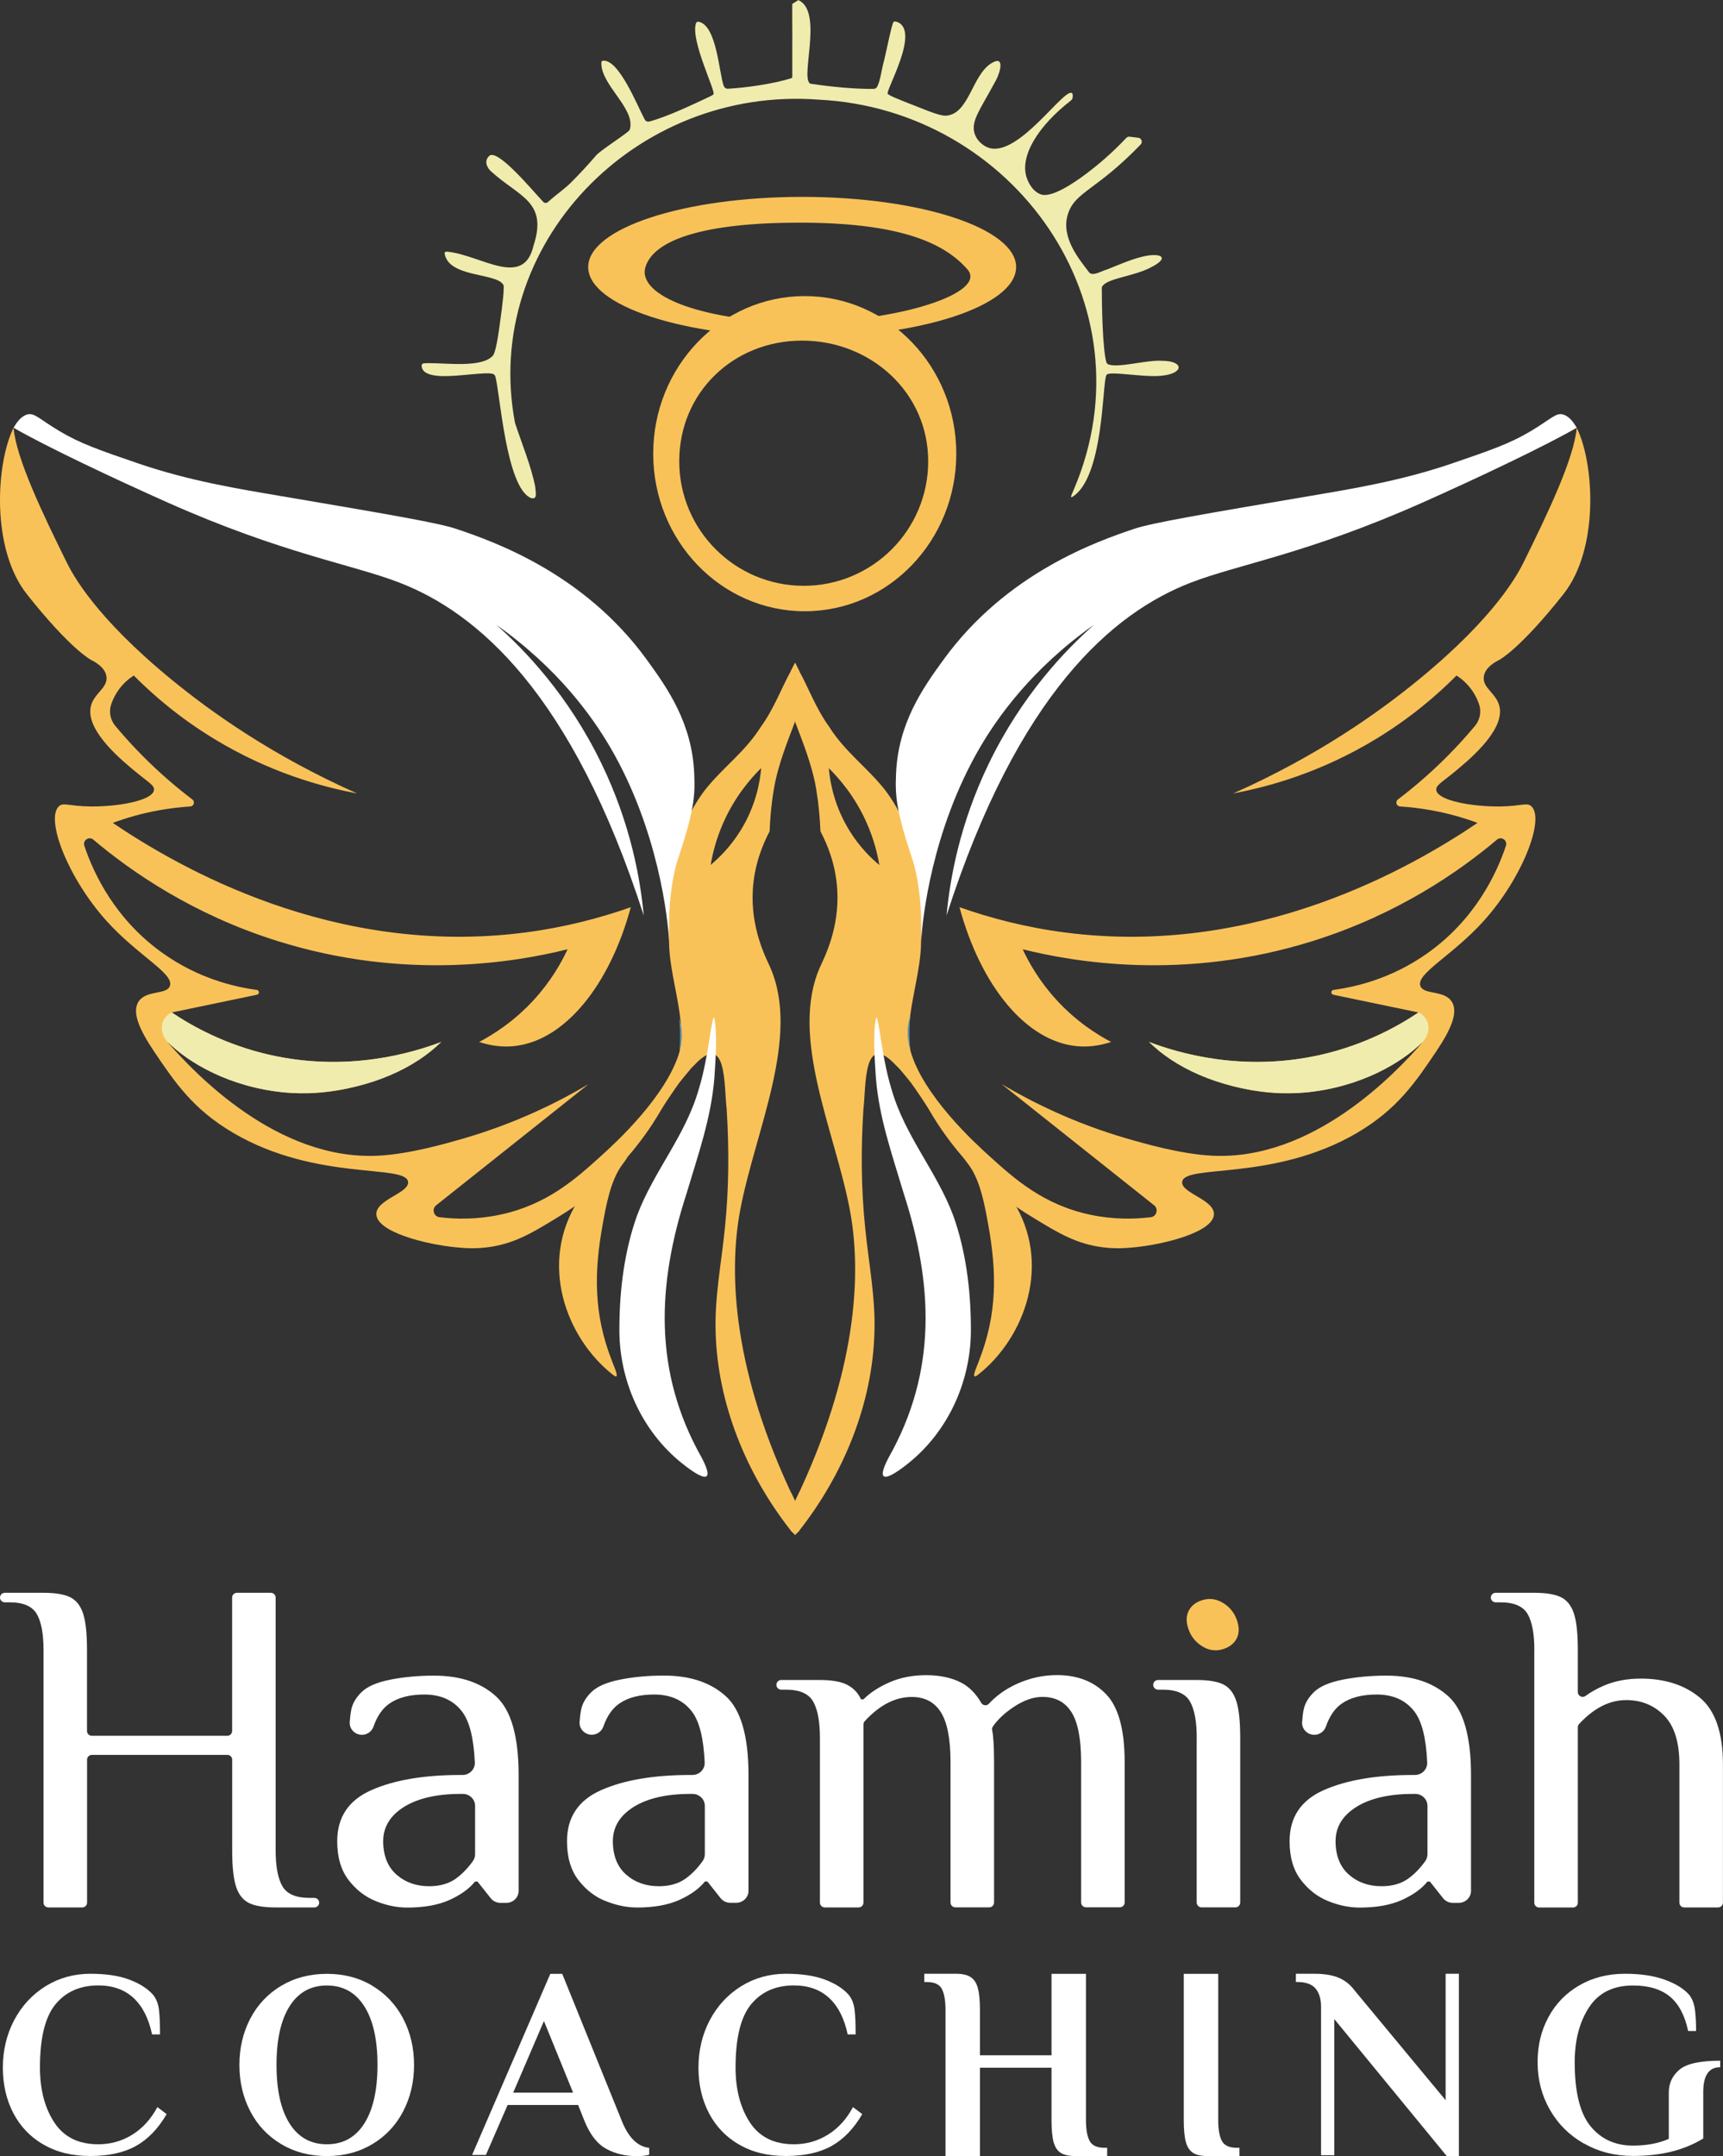 <?xml version="1.0" encoding="UTF-8"?>
<svg id="b" data-name="Layer 2" xmlns="http://www.w3.org/2000/svg" viewBox="0 0 260.03 325.35">
  <rect x="0" y="0" width="260.03" height="325.35" fill="#333333" stroke="none"/>
  <g id="c" data-name="Layer 2">
    <g>
      <path d="M6.53,323.61c-1.99-1.16-3.5-2.76-4.54-4.77s-1.56-4.29-1.56-6.84.57-5.01,1.72-7.17c1.15-2.16,2.73-3.86,4.74-5.11,2.01-1.24,4.26-1.87,6.74-1.87,2.35,0,4.31.29,5.88.88,1.57.59,2.77,1.36,3.6,2.3.48.6.77,1.35.88,2.24.11.89.16,2.14.16,3.73h-1.2c-.51-2.41-1.44-4.24-2.8-5.5-1.36-1.26-3.13-1.89-5.32-1.89-2.72,0-4.87.94-6.44,2.83-1.57,1.89-2.36,5.07-2.36,9.55,0,3.33.72,6.09,2.16,8.29,1.44,2.2,3.65,3.3,6.64,3.3,1.87,0,3.58-.48,5.14-1.45,1.56-.97,2.82-2.36,3.78-4.16l1.4,1.06c-1.28,2.2-2.83,3.8-4.64,4.81-1.81,1.01-4.11,1.51-6.88,1.51s-5.11-.58-7.1-1.75Z" style="fill: #fff;"/>
      <path d="M42.43,323.55c-2.01-1.2-3.57-2.85-4.66-4.95-1.09-2.09-1.64-4.43-1.64-6.99s.55-4.9,1.64-6.99c1.09-2.09,2.65-3.74,4.66-4.95,2.01-1.2,4.31-1.81,6.9-1.81s4.88.6,6.88,1.81c2,1.21,3.55,2.86,4.64,4.95,1.09,2.1,1.64,4.43,1.64,6.99s-.55,4.9-1.64,6.99c-1.09,2.1-2.64,3.75-4.64,4.95s-4.29,1.81-6.88,1.81-4.89-.6-6.9-1.81ZM54.97,320.46c1.33-2.08,2-5.04,2-8.86s-.67-6.78-2-8.86-3.21-3.12-5.64-3.12-4.3,1.04-5.62,3.12-1.98,5.04-1.98,8.86.66,6.78,1.98,8.86,3.19,3.12,5.62,3.12,4.31-1.04,5.64-3.12Z" style="fill: #fff;"/>
      <path d="M91.49,324.26c-1.36-.73-2.47-2.16-3.32-4.29l-.92-2.32h-10.64l-3.28,7.54h-2.08l11.8-27.33h1.8l8.96,22.12c1.01,2.57,2.4,3.95,4.16,4.14v1.04c-.48.14-1.12.21-1.92.21-1.68,0-3.2-.37-4.56-1.1ZM77.45,315.79h9.04l-4.4-10.81-4.64,10.81Z" style="fill: #fff;"/>
      <path d="M111.51,323.61c-1.99-1.16-3.5-2.76-4.54-4.77s-1.56-4.29-1.56-6.84.57-5.01,1.72-7.17c1.15-2.16,2.73-3.86,4.74-5.11,2.01-1.24,4.26-1.87,6.74-1.87,2.35,0,4.31.29,5.88.88,1.57.59,2.77,1.36,3.6,2.3.48.6.77,1.35.88,2.24.11.89.16,2.14.16,3.73h-1.2c-.51-2.41-1.44-4.24-2.8-5.5-1.36-1.26-3.13-1.89-5.32-1.89-2.72,0-4.87.94-6.44,2.83-1.57,1.89-2.36,5.07-2.36,9.55,0,3.33.72,6.09,2.16,8.29,1.44,2.2,3.65,3.3,6.64,3.3,1.87,0,3.58-.48,5.14-1.45,1.56-.97,2.82-2.36,3.78-4.16l1.4,1.06c-1.28,2.2-2.83,3.8-4.64,4.81-1.81,1.01-4.11,1.51-6.88,1.51s-5.11-.58-7.1-1.75Z" style="fill: #fff;"/>
      <path d="M142.69,303.27c0-1.42-.19-2.46-.56-3.15-.37-.68-1.12-1.02-2.24-1.02h-.4v-1.25h4.8c.96,0,1.69.17,2.2.5.51.33.87.88,1.08,1.65s.32,1.85.32,3.27v6.88h10.8v-12.29h5.2v22.08c0,1.42.19,2.47.56,3.15.37.68,1.12,1.02,2.24,1.02h.4v1.25h-4.8c-.96,0-1.69-.16-2.2-.48-.51-.32-.87-.86-1.08-1.62-.21-.76-.32-1.87-.32-3.31v-7.92h-10.8v13.33h-5.2v-22.08Z" style="fill: #fff;"/>
      <path d="M180.05,324.87c-.51-.32-.87-.86-1.08-1.62-.21-.76-.32-1.87-.32-3.31v-22.08h5.2v22.08c0,1.42.19,2.47.56,3.15.37.68,1.12,1.02,2.24,1.02h.4v1.25h-4.8c-.96,0-1.69-.16-2.2-.48Z" style="fill: #fff;"/>
      <path d="M201.37,304.7v20.53h-2v-22.4c0-1.16-.27-2.07-.82-2.74-.55-.66-1.47-1-2.78-1h-.2v-1.24h2.8c1.49,0,2.71.2,3.66.6.95.4,1.74,1.03,2.38,1.89l13.76,16.59v-19.08h2v27.5h-1.84l-16.96-20.66Z" style="fill: #fff;"/>
      <path d="M239.07,323.49c-2.2-1.24-3.92-2.95-5.16-5.11s-1.86-4.55-1.86-7.17.55-4.79,1.64-6.82c1.09-2.03,2.65-3.63,4.66-4.79,2.01-1.17,4.31-1.75,6.9-1.75,2.35,0,4.35.3,6,.9,1.65.6,2.88,1.36,3.68,2.28.45.58.74,1.31.86,2.2s.18,1.98.18,3.26h-1.2c-.51-2.38-1.43-4.12-2.78-5.22s-3.19-1.65-5.54-1.65c-2.99,0-5.2,1.1-6.64,3.3-1.44,2.2-2.16,4.96-2.16,8.29,0,4.48.79,7.69,2.38,9.64,1.59,1.95,3.73,2.93,6.42,2.93,2.08,0,3.88-.34,5.4-1.02v-6.99c0-1.39.53-2.53,1.6-3.44s3.12-1.36,6.16-1.36v.98c-1.71,0-2.56,1.24-2.56,3.73v7.03c-1.52.92-3.15,1.58-4.88,2-1.73.42-3.64.63-5.72.63-2.72,0-5.18-.62-7.38-1.87Z" style="fill: #fff;"/>
    </g>
  </g>
  <g id="d" data-name="Layer 1">
    <g>
      <path d="M180.61,262.28c0-2.48-.34-4.32-1.02-5.51-.68-1.19-2.04-1.79-4.09-1.79h-.73c-.4,0-.73-.33-.73-.73h0c0-.4.33-.73.73-.73h5.84c1.8,0,3.15.23,4.05.69.9.46,1.54,1.3,1.93,2.52.39,1.22.58,3.07.58,5.55v24.82c0,.4-.33.73-.73.73h-5.11c-.4,0-.73-.33-.73-.73v-24.82Z" style="fill: #fff;"/>
      <path d="M6.57,248.99c0-2.45-.34-4.26-1.02-5.43-.68-1.17-2.04-1.76-4.09-1.76h-.73c-.4,0-.73-.32-.73-.72h0c0-.4.33-.72.73-.72h5.84c1.8,0,3.15.23,4.05.68.9.46,1.54,1.28,1.93,2.48.39,1.2.58,3.02.58,5.47v12.23c0,.4.33.72.73.72h20.44c.4,0,.73-.32.73-.72v-20.14c0-.4.33-.72.73-.72h5.11c.4,0,.73.32.73.72v38.13c0,2.45.34,4.26,1.02,5.43.68,1.18,2.04,1.76,4.09,1.76h.73c.4,0,.73.32.73.72h0c0,.4-.33.72-.73.72h-5.84c-1.8,0-3.15-.23-4.05-.68-.9-.46-1.55-1.28-1.93-2.48-.39-1.2-.58-3.02-.58-5.47v-13.67c0-.4-.33-.72-.73-.72H13.87c-.4,0-.73.32-.73.72v21.58c0,.4-.33.72-.73.72h-5.11c-.4,0-.73-.32-.73-.72v-38.13Z" style="fill: #fff;"/>
      <path d="M56.73,286.89c-1.61-.64-2.98-1.7-4.12-3.18-1.14-1.48-1.72-3.43-1.72-5.86,0-3.62,1.72-6.19,5.15-7.71,3.43-1.52,7.92-2.29,13.47-2.29h.3c1.05,0,1.89-.86,1.85-1.88-.16-3.65-.8-6.22-1.93-7.69-1.31-1.71-3.21-2.57-5.69-2.57-2.19,0-3.94.45-5.26,1.36-1.06.73-1.86,1.89-2.41,3.48-.26.73-.95,1.24-1.75,1.24h0c-1.06,0-1.91-.88-1.84-1.92.05-.74.13-1.38.24-1.9.19-.93.71-1.8,1.53-2.61.88-.86,2.32-1.49,4.34-1.89,2.02-.4,4.22-.61,6.61-.61,3.94,0,7.06,1.04,9.34,3.11,2.29,2.07,3.43,6.04,3.43,11.89v17.48c0,1-.83,1.81-1.85,1.81h-.9c-.57,0-1.11-.26-1.46-.7l-2-2.52h-.37c-.88,1.1-2.17,2.02-3.87,2.79-1.7.76-3.82,1.14-6.35,1.14-1.56,0-3.14-.32-4.75-.97ZM68.78,283.5c.94-.67,1.81-1.56,2.6-2.67.21-.3.32-.67.32-1.03v-7.28c0-1-.83-1.81-1.85-1.81h-.34c-3.6,0-6.45.66-8.54,1.96-2.09,1.31-3.14,3.04-3.14,5.18s.67,3.87,2.01,5.04c1.34,1.17,2.98,1.75,4.93,1.75,1.61,0,2.94-.38,4.02-1.14Z" style="fill: #fff;"/>
      <path d="M91.41,286.89c-1.61-.64-2.98-1.7-4.12-3.18-1.14-1.48-1.72-3.43-1.72-5.86,0-3.62,1.72-6.19,5.15-7.71,3.43-1.52,7.92-2.29,13.47-2.29h.31c1.05,0,1.89-.86,1.85-1.88-.16-3.65-.8-6.22-1.93-7.69-1.31-1.71-3.21-2.57-5.69-2.57-2.19,0-3.94.45-5.26,1.36-1.06.73-1.86,1.89-2.41,3.47-.26.73-.95,1.24-1.75,1.24h0c-1.06,0-1.91-.88-1.84-1.92.05-.74.13-1.38.24-1.9.19-.93.71-1.8,1.53-2.61.88-.86,2.32-1.49,4.34-1.89,2.02-.4,4.22-.61,6.61-.61,3.94,0,7.05,1.04,9.34,3.11,2.29,2.07,3.43,6.04,3.43,11.89v17.48c0,1-.83,1.81-1.85,1.81h-.9c-.57,0-1.11-.26-1.46-.7l-2-2.52h-.36c-.88,1.1-2.17,2.02-3.87,2.79-1.71.76-3.82,1.14-6.35,1.14-1.56,0-3.14-.32-4.75-.97ZM103.45,283.5c.94-.67,1.81-1.56,2.6-2.67.21-.3.32-.67.32-1.03v-7.28c0-1-.83-1.81-1.85-1.81h-.35c-3.6,0-6.45.66-8.54,1.96-2.09,1.31-3.14,3.04-3.14,5.18s.67,3.87,2.01,5.04c1.34,1.17,2.98,1.75,4.93,1.75,1.61,0,2.94-.38,4.02-1.14Z" style="fill: #fff;"/>
      <path d="M123.74,262.28c0-2.48-.34-4.32-1.02-5.51-.68-1.19-2.04-1.79-4.09-1.79h-.73c-.4,0-.73-.33-.73-.73h0c0-.4.33-.73.73-.73h5.84c1.8,0,3.18.24,4.12.73.95.49,1.64,1.22,2.08,2.19h.37c1.02-1.02,2.35-1.89,3.98-2.59,1.63-.71,3.47-1.06,5.51-1.06s3.8.38,5.26,1.13c1.21.63,2.22,1.65,3.03,3.06.24.41.82.48,1.14.13,1.15-1.24,2.55-2.23,4.18-2.98,1.97-.9,4-1.35,6.1-1.35,3.11,0,5.6.97,7.45,2.92,1.85,1.95,2.77,5.35,2.77,10.22v21.17c0,.4-.33.73-.73.73h-5.11c-.4,0-.73-.33-.73-.73v-21.17c0-3.5-.49-6.02-1.46-7.55-.97-1.53-2.43-2.3-4.38-2.3-1.36,0-2.8.5-4.31,1.5-1.39.92-2.44,1.91-3.17,2.97-.11.16-.15.37-.11.56.19.84.29,2.45.29,4.83v21.17c0,.4-.33.73-.73.73h-5.11c-.4,0-.73-.33-.73-.73v-21.17c0-3.5-.49-6.02-1.46-7.55-.97-1.53-2.43-2.3-4.38-2.3-2.51,0-4.87,1.22-7.1,3.65-.13.14-.2.32-.2.51v26.87c0,.4-.33.73-.73.73h-5.11c-.4,0-.73-.33-.73-.73v-24.82Z" style="fill: #fff;"/>
      <path d="M200.46,286.89c-1.61-.64-2.98-1.7-4.12-3.18-1.14-1.48-1.72-3.43-1.72-5.86,0-3.62,1.72-6.19,5.15-7.71,3.43-1.52,7.92-2.29,13.47-2.29h.3c1.05,0,1.89-.86,1.85-1.88-.16-3.65-.8-6.22-1.93-7.69-1.31-1.71-3.21-2.57-5.69-2.57-2.19,0-3.94.45-5.26,1.36-1.06.73-1.86,1.89-2.41,3.48-.26.73-.95,1.24-1.75,1.24h0c-1.06,0-1.91-.88-1.84-1.92.05-.74.13-1.38.24-1.9.19-.93.71-1.8,1.53-2.61.88-.86,2.32-1.49,4.34-1.89,2.02-.4,4.22-.61,6.61-.61,3.94,0,7.06,1.04,9.34,3.11,2.29,2.07,3.43,6.04,3.43,11.89v17.48c0,1-.83,1.81-1.85,1.81h-.9c-.57,0-1.11-.26-1.46-.7l-2-2.52h-.36c-.88,1.1-2.17,2.02-3.87,2.79-1.7.76-3.82,1.14-6.35,1.14-1.56,0-3.14-.32-4.75-.97ZM212.51,283.5c.94-.67,1.81-1.56,2.6-2.67.21-.3.32-.67.32-1.03v-7.28c0-1-.83-1.81-1.85-1.81h-.34c-3.6,0-6.45.66-8.54,1.96-2.09,1.31-3.14,3.04-3.14,5.18s.67,3.87,2.01,5.04c1.34,1.17,2.98,1.75,4.93,1.75,1.61,0,2.94-.38,4.02-1.14Z" style="fill: #fff;"/>
      <path d="M231.56,248.99c0-2.45-.34-4.26-1.02-5.43-.68-1.17-2.04-1.76-4.09-1.76h-.73c-.4,0-.73-.32-.73-.72h0c0-.4.33-.72.73-.72h5.84c1.8,0,3.15.23,4.05.68.9.46,1.54,1.28,1.93,2.48.39,1.2.58,3.02.58,5.47v6.35c0,.58.67.94,1.15.59.81-.59,1.75-1.12,2.83-1.58,1.63-.69,3.47-1.04,5.51-1.04,3.65,0,6.63.96,8.94,2.88,2.31,1.92,3.47,5.28,3.47,10.07v20.86c0,.4-.33.72-.73.72h-5.11c-.4,0-.73-.32-.73-.72v-20.86c0-3.36-.77-5.81-2.3-7.37-1.53-1.56-3.44-2.34-5.73-2.34-2.51,0-4.87,1.2-7.1,3.6-.13.13-.2.32-.2.5v26.48c0,.4-.33.72-.73.72h-5.11c-.4,0-.73-.32-.73-.72v-38.13Z" style="fill: #fff;"/>
    </g>
    <path d="M181.26,248.32c-1.02-.68-1.69-1.64-2.02-2.86-.27-.99-.18-1.84.25-2.56.44-.72,1.15-1.22,2.13-1.48,1.08-.29,2.13-.09,3.15.59,1.02.68,1.69,1.64,2.02,2.86.27.99.18,1.84-.25,2.56-.44.72-1.15,1.22-2.13,1.48-1.08.29-2.13.1-3.15-.59Z" style="fill: #f9c259;"/>
    <g>
      <path d="M119.35,225.82s0,0,.01,0h0s-.01,0-.01,0Z" style="fill: #f9c259;"/>
      <path d="M119.35,225.82s0,0,.01,0h0s-.01,0-.01,0Z" style="fill: #f9c259;"/>
      <path d="M120,108.92v-8.9s-.64,1.27-.64,1.27M119.36,230.97l.64.64v-5.09" style="fill: #f9c259;"/>
      <path d="M119.35,225.16c0,3.03,0,5.05.01,5.81l.64.64v-5.09c-.22-.46-.44-.91-.65-1.36Z" style="fill: #f9c259;"/>
      <path d="M119.35,225.82s0,0,.01,0h0s-.01,0-.01,0Z" style="fill: #f9c259;"/>
      <path d="M119.35,225.82s0,0,.01,0h0s-.01,0-.01,0Z" style="fill: #f9c259;"/>
      <path d="M119.35,225.82s0,0,.01,0h0s-.01,0-.01,0Z" style="fill: #f9c259;"/>
      <path d="M119.35,225.82s0,0,.01,0h0s-.01,0-.01,0Z" style="fill: #f9c259;"/>
      <path d="M102.76,154.83c.21,2.39-.51,5.11-.58,7.16.06,1.5,1.13.16,2.59-1.25,4.99-5.37,4.48,3.32,4.89,6.53.38,6,.36,12.04-.26,18.02-.52,5.26-1.56,10.42-1.4,15.66.27,10.82,4.63,21.48,11.34,30.01l.64.64v-5.09c-9.33-19.37-10.08-34.24-8.28-43.86,2.25-12.01,9.25-26.28,4.45-36.87-.66-1.45-2.86-5.75-2.54-11.44.21-3.85,1.51-6.93,2.54-8.9.07-1.92.25-4.06.64-6.36.61-3.71,2.21-7.55,3.19-10.17v-8.9s-.64,1.27-.64,1.27c-1.31,2.36-2.55,5.72-4.53,8.42-2.36,3.76-5.7,6.09-8.39,9.48-5.38,7.04-5.8,15.78-5.44,23.28.1,4.02,1.5,8.23,1.79,12.37ZM107.25,130.52c.3-1.76.85-3.97,1.91-6.36,1.72-3.9,4.05-6.61,5.72-8.26-.18,2.06-.8,5.74-3.18,9.53-1.47,2.35-3.15,4-4.45,5.09Z" style="fill: #f9c259;"/>
      <path d="M119.35,225.82s0,0,.01,0h0s-.01,0-.01,0Z" style="fill: #f9c259;"/>
      <path id="e" data-name="Tail 2" d="M107.76,153.55c-.12-.05-.27.61-.46,1.77-.44,2.83-.97,6.26-1.86,9.1-2.02,7.04-6.82,12.37-9.3,19.02-1.84,5.12-2.64,10.99-2.66,16.77-.15,7.94,3.31,15.77,9.57,20.71,2.92,2.32,4.97,3.12,2.87-.91-7.37-13-6.75-26.18-2.31-39.9,1.74-5.84,3.74-11.44,4.21-17.55.17-2.58.47-6.84-.05-9.01h0Z" style="fill: #fff;"/>
      <path id="f" data-name="Tail 1" d="M94.63,174.62c.03-.14-.19-.06-.52.12-3.22,1.91-4.95,3.63-6.79,6.33-6.11,9.51-1.9,20.75,5.05,26.29,1.49,1.27.2-1.31,0-1.95-2.82-7.14-2.71-13.48-1.42-20.62.53-2.91,1.17-6.54,2.88-8.93.26-.38.65-.81.82-1.21v-.03Z" style="fill: #f9c259;"/>
      <path d="M100.97,139.41c0-3.81.64-7.63,1.27-9.53,2.53-7.6,2.68-9.75,2.53-13.13-.33-7.66-4.04-12.91-7.19-17.24-9.47-13.03-23.07-17.8-28.76-19.71-2.7-.91-10.59-2.25-26.36-4.93-6.31-1.07-13.84-2.28-21.58-4.93-5.87-2.01-8.81-3.02-11.98-4.93-3.06-1.84-3.71-2.76-4.8-2.46-.75.21-1.44.92-2.05,2,4.61,2.68,14.93,7.58,23.27,11.29,17.32,7.71,27.79,9.31,34.96,12.08,11.7,4.52,26.04,16.59,36.87,50.22-.5-5.41-1.94-13.73-6.36-22.88-5.01-10.37-11.62-17.19-15.89-20.98,9.44,6.67,14.56,14,17.16,18.43,7.34,12.53,8.77,26.19,8.9,29.24" style="fill: #fff;"/>
      <path d="M16.05,101.98c.37,1.91-2.1,2.64-2.4,4.93-.47,3.61,4.84,7.94,7.19,9.86,1.61,1.31,2.5,1.77,2.4,2.46-.23,1.6-5.45,2.51-9.59,2.47-3.33-.04-4.11-.68-4.79,0-2,1.98,1.4,10.8,7.19,17.24,4.8,5.33,10.27,7.97,9.59,9.85-.5,1.39-3.71.55-4.8,2.47-.87,1.55.13,4.02,2.4,7.39,3.13,4.65,5.89,8.75,11.98,12.32,12.62,7.38,26.07,4.63,26.37,7.39.18,1.7-4.94,2.67-4.79,4.93.17,2.64,7.44,4.49,11.98,4.93,1.3.13,2.81.25,4.8,0,3.94-.5,6.64-2.12,10.19-4.28,1.68-1.02,4.13-2.53,6.99-5.09h0c1.34-1.34,5.4-5.4,8.33-10.22.42-.7,1.04-1.78,2.08-3.3.71-1.04,1.07-1.56,1.33-1.91,1.3-1.7,2.09-2.27,1.88-2.85-.16-.46-.77-.39-1.31-1.17-.26-.38-.37-.76-.42-1.01-1.84,6.91-10,14.29-11.9,16.01-3.82,3.46-8.17,7.39-15.26,8.9-3.55.76-6.73.68-9.17.38-.88-.11-1.19-1.24-.5-1.79,7.67-6.1,15.34-12.19,23.01-18.29-4.32,2.56-10.76,5.86-19.07,8.26-2.44.7-7.99,2.31-12.71,2.54-15.19.75-27.65-12.41-31.78-17.16,2.24,1.93,8.47,6.79,17.8,7.63,12.81,1.15,21.77-6.14,23.52-7.63-4.25,1.61-14.14,4.66-26.06,1.91-6.48-1.5-11.41-4.21-14.62-6.36,4.29-.89,8.58-1.79,12.87-2.68.41-.09.39-.67-.03-.73-3.52-.47-8.84-1.77-14.11-5.49-7.3-5.15-10.53-12.13-11.91-16.26-.27-.82.7-1.48,1.36-.92,5.73,4.83,14.97,11.26,27.71,15.27,19.62,6.18,36.41,3.12,43.86,1.27-.95,2.04-2.52,4.83-5.09,7.63-2.99,3.27-6.12,5.23-8.26,6.36,1.98.65,3.68.76,5.09.64,7.75-.68,14.6-9.14,17.8-20.98-4.71,1.66-10.03,3.05-15.89,3.81-28.98,3.79-52.47-9.9-62.29-16.53,1.92-.71,4.27-1.42,6.99-1.91,1.69-.3,3.26-.48,4.7-.57.55-.03.76-.73.32-1.06-2.4-1.82-4.97-4.01-7.56-6.63-1.5-1.51-2.85-3.01-4.06-4.46-.74-.89-1-2.09-.65-3.19.19-.58.47-1.23.89-1.88.86-1.36,1.92-2.15,2.54-2.54,2.94,2.96,6.92,6.39,12.08,9.53,8.32,5.07,16.21,7.25,21.61,8.26-12.7-5.65-21.93-12.21-27.97-17.16-11.65-9.54-15-15.99-15.89-17.8-3.55-7.19-7.59-15.61-7.97-20.22-2.63,5.29-3.46,18.21,2.01,25.12,6.49,8.2,9.59,9.86,9.59,9.86.62.33,2.13,1.08,2.4,2.46Z" style="fill: #f9c259;"/>
      <path d="M102.54,158.81c.4-1.48.5-2.95.18-4.33-.05-.22-.13-.53-.24-.92.07.66.12,1.31.14,1.98,0,.13.05,1.51-.08,3.27Z" style="fill: #6692a6;"/>
      <path d="M119.35,225.82s0,0,.01,0h0s-.01,0-.01,0Z" style="fill: #f9c259;"/>
      <path d="M25.92,152.78c3.21,2.15,8.14,4.86,14.62,6.36,11.93,2.75,21.82-.3,26.06-1.91-3.81,3.81-10.33,6.95-18.43,7.63-2.39.2-4.27.07-5.09,0-8.34-.73-14.62-4.45-17.8-7.63-.84-.93-1.09-2.18-.64-3.18.35-.77,1-1.14,1.27-1.27Z" style="fill: #f0ecad;"/>
      <path d="M120,231.6v-5.09M120,108.92v-8.9" style="fill: #f9c259;"/>
      <line x1="120" y1="231.6" x2="120" y2="226.52" style="fill: #f9c259;"/>
      <path d="M120.64,225.82h.01s-.01,0-.01,0Z" style="fill: #f9c259;"/>
      <path d="M120.65,225.82s0,0-.01,0h0s.01,0,.01,0Z" style="fill: #f9c259;"/>
      <path d="M120.64,101.29l-.64-1.27v8.9M120,226.52v5.09l.64-.64" style="fill: #f9c259;"/>
      <path d="M120.65,225.16c0,3.03,0,5.05-.01,5.81l-.64.64v-5.09c.22-.46.44-.91.65-1.36Z" style="fill: #f9c259;"/>
      <path d="M120.64,225.82h.01-.01Z" style="fill: #f9c259;"/>
      <path d="M120.65,225.82s0,0-.01,0h0s.01,0,.01,0Z" style="fill: #f9c259;"/>
      <line x1="120" y1="231.6" x2="120" y2="226.52"/>
      <line x1="120" y1="108.92" x2="120" y2="100.02"/>
      <path d="M120.64,225.82h.01s-.01,0-.01,0Z" style="fill: #f9c259;"/>
      <path d="M120.65,225.82s0,0-.01,0h0s.01,0,.01,0Z" style="fill: #f9c259;"/>
      <path d="M223.95,101.98c-.37,1.91,2.1,2.64,2.4,4.93.47,3.61-4.84,7.94-7.19,9.86-1.61,1.31-2.5,1.77-2.4,2.46.23,1.6,5.45,2.51,9.59,2.47,3.33-.04,4.11-.68,4.79,0,2,1.98-1.4,10.8-7.19,17.24-4.8,5.33-10.27,7.97-9.59,9.85.5,1.39,3.71.55,4.8,2.47.87,1.55-.13,4.02-2.4,7.39-3.13,4.65-5.89,8.75-11.98,12.32-12.62,7.38-26.07,4.63-26.37,7.39-.18,1.7,4.94,2.67,4.79,4.93-.17,2.64-7.44,4.49-11.98,4.93-1.3.13-2.81.25-4.8,0-3.94-.5-6.64-2.12-10.19-4.28-1.68-1.02-4.13-2.53-6.99-5.09h0c-1.34-1.34-5.4-5.4-8.33-10.22-.42-.7-1.04-1.78-2.08-3.3-.71-1.04-1.07-1.56-1.33-1.91-1.3-1.7-2.09-2.27-1.88-2.85.16-.46.77-.39,1.31-1.17.26-.38.37-.76.42-1.01,1.84,6.91,10,14.29,11.9,16.01,3.82,3.46,8.17,7.39,15.26,8.9,3.55.76,6.73.68,9.17.38.88-.11,1.19-1.24.5-1.79-7.67-6.1-15.34-12.19-23.01-18.29,4.32,2.56,10.76,5.86,19.07,8.26,2.44.7,7.99,2.31,12.71,2.54,15.19.75,27.65-12.41,31.78-17.16-2.24,1.93-8.47,6.79-17.8,7.63-12.81,1.15-21.77-6.14-23.52-7.63,4.25,1.61,14.14,4.66,26.06,1.91,6.48-1.5,11.41-4.21,14.62-6.36-4.29-.89-8.58-1.79-12.87-2.68-.41-.09-.39-.67.03-.73,3.52-.47,8.84-1.77,14.11-5.49,7.3-5.15,10.53-12.13,11.91-16.26.27-.82-.7-1.48-1.36-.92-5.73,4.83-14.97,11.26-27.71,15.27-19.62,6.18-36.41,3.12-43.86,1.27.95,2.04,2.52,4.83,5.09,7.63,2.99,3.27,6.12,5.23,8.26,6.36-1.98.65-3.68.76-5.09.64-7.75-.68-14.6-9.14-17.8-20.98,4.71,1.66,10.03,3.05,15.89,3.81,28.98,3.79,52.47-9.9,62.29-16.53-1.92-.71-4.27-1.42-6.99-1.91-1.69-.3-3.26-.48-4.7-.57-.55-.03-.76-.73-.32-1.06,2.4-1.82,4.97-4.01,7.56-6.63,1.5-1.51,2.85-3.01,4.06-4.46.74-.89,1-2.09.65-3.19-.19-.58-.47-1.23-.89-1.88-.86-1.36-1.92-2.15-2.54-2.54-2.94,2.96-6.92,6.39-12.08,9.53-8.32,5.07-16.21,7.25-21.61,8.26,12.7-5.65,21.93-12.21,27.97-17.16,11.65-9.54,15-15.99,15.89-17.8,3.55-7.19,7.59-15.61,7.97-20.22,2.63,5.29,3.46,18.21-2.01,25.12-6.49,8.2-9.59,9.86-9.59,9.86-.62.33-2.13,1.08-2.4,2.46Z" style="fill: #f9c259;"/>
      <path d="M138.99,142.47c.36-7.49-.07-16.23-5.44-23.28-2.69-3.4-6.03-5.73-8.39-9.48-1.98-2.71-3.22-6.06-4.53-8.42l-.64-1.27v8.9c.98,2.62,2.58,6.46,3.19,10.17.38,2.3.56,4.43.64,6.36,1.04,1.97,2.33,5.05,2.54,8.9.32,5.69-1.88,9.99-2.54,11.44-4.8,10.59,2.2,24.86,4.45,36.87,1.81,9.62,1.05,24.49-8.28,43.86v5.09l.64-.64c6.7-8.53,11.07-19.19,11.34-30.01.16-5.23-.88-10.4-1.4-15.66-.62-5.98-.65-12.02-.26-18.02.41-3.21-.1-11.9,4.89-6.53,1.46,1.41,2.53,2.74,2.59,1.25-.07-2.04-.8-4.76-.58-7.16.29-4.14,1.69-8.36,1.79-12.37ZM128.26,125.45c-2.38-3.8-3-7.48-3.18-9.53,1.67,1.65,4,4.37,5.72,8.26,1.06,2.39,1.61,4.6,1.91,6.36-1.3-1.08-2.98-2.74-4.45-5.09Z" style="fill: #f9c259;"/>
      <path d="M120.64,225.82h.01-.01Z" style="fill: #f9c259;"/>
      <path id="g" data-name="Tail 2" d="M132.24,153.55c.12-.05.27.61.46,1.77.44,2.83.97,6.26,1.86,9.1,2.02,7.04,6.82,12.37,9.3,19.02,1.84,5.12,2.64,10.99,2.66,16.77.15,7.94-3.31,15.77-9.57,20.71-2.92,2.32-4.97,3.12-2.87-.91,7.37-13,6.75-26.18,2.31-39.9-1.74-5.84-3.74-11.44-4.21-17.55-.17-2.58-.47-6.84.05-9.01h0Z" style="fill: #fff;"/>
      <path id="h" data-name="Tail 1" d="M145.46,174.62c-.03-.14.19-.06.52.12,3.22,1.91,4.95,3.63,6.79,6.33,6.11,9.51,1.9,20.75-5.05,26.29-1.49,1.27-.2-1.31,0-1.95,2.82-7.14,2.71-13.48,1.42-20.62-.53-2.91-1.17-6.54-2.88-8.93-.26-.38-.65-.81-.82-1.21v-.03Z" style="fill: #f9c259;"/>
      <path d="M139.03,139.41c0-3.81-.64-7.63-1.27-9.53-2.53-7.6-2.68-9.75-2.53-13.13.33-7.66,4.04-12.91,7.19-17.24,9.47-13.03,23.07-17.8,28.76-19.71,2.7-.91,10.59-2.25,26.36-4.93,6.31-1.07,13.84-2.28,21.58-4.93,5.87-2.01,8.81-3.02,11.98-4.93,3.06-1.84,3.71-2.76,4.8-2.46.75.21,1.44.92,2.05,2-4.61,2.68-14.93,7.58-23.27,11.29-17.32,7.71-27.79,9.31-34.96,12.08-11.7,4.52-26.04,16.59-36.87,50.22.5-5.41,1.94-13.73,6.36-22.88,5.01-10.37,11.62-17.19,15.89-20.98-9.44,6.67-14.56,14-17.16,18.43-7.34,12.53-8.77,26.19-8.9,29.24" style="fill: #fff;"/>
      <path d="M137.34,158.39c-.4-1.48-.5-2.95-.18-4.33.05-.22.13-.53.24-.92-.07.66-.12,1.31-.14,1.98,0,.13-.05,1.51.08,3.27Z" style="fill: #6692a6;"/>
      <path d="M120.65,225.82s0,0-.01,0h0s.01,0,.01,0Z" style="fill: #f9c259;"/>
      <path d="M214.08,152.78c-3.21,2.15-8.14,4.86-14.62,6.36-11.93,2.75-21.82-.3-26.06-1.91,3.81,3.81,10.33,6.95,18.43,7.63,2.39.2,4.27.07,5.09,0,8.34-.73,14.62-4.45,17.8-7.63.84-.93,1.09-2.18.64-3.18-.35-.77-1-1.14-1.27-1.27Z" style="fill: #f0ecad;"/>
      <path d="M121.45,44.68c-12.63,0-22.87,10.65-22.87,23.78s10.24,23.78,22.87,23.78,22.87-10.65,22.87-23.78-10.24-23.78-22.87-23.78ZM121.3,88.4c-10.37,0-18.79-8.41-18.79-18.79s8.17-18.21,18.54-18.21,19.03,7.83,19.03,18.21-8.41,18.79-18.79,18.79Z" style="fill: #f9c259;"/>
      <path d="M121.06,29.71c-17.83,0-32.29,4.74-32.29,10.59s14.45,10.59,32.29,10.59,32.29-4.74,32.29-10.59-14.46-10.59-32.29-10.59ZM120.94,48.61c-14.43,0-24.96-3.88-23.51-8.38,1.3-4.04,8.78-6.63,23.21-6.63s21.62,2.74,25.37,7.06c3.1,3.58-10.64,7.95-25.06,7.95Z" style="fill: #f9c259;"/>
      <path d="M89.95,23.47c.51-.66,4.08-2.93,4.95-3.72.08-.08.14-.17.17-.28.81-3.11-4.32-6.58-4.32-9.93,0-.2.07-.34.21-.37,2.43-.35,5.26,6.9,6.35,8.88.13.24.41.36.67.29,2.72-.71,6.71-2.63,9.23-3.81.23-.12.38-.22.45-.28.51-.22-3.52-8.18-2.62-10.74.06-.15.17-.23.32-.24,2.84.42,3.15,7.88,3.88,9.73.1.24.33.4.59.39,2.83-.15,7-.76,9.6-1.59.22-.13.11-.12.14-.55,0-1.21,0-3.25,0-4.66.02-1.65-.03-4.32,0-6l.9-.57c4.02,1.71-.12,12.77,2.06,12.64,2.75.42,6.51.8,9.33.75.22,0,.41-.12.52-.32.48-.86.69-2.78,1.04-3.94.55-2.33,1.05-4.98,1.4-5.82.08-.09.25-.1.45-.06,3.86,1.18-1.85,10.72-1.28,10.92.67.46,1.35.65,2.33,1.08,2.72,1.03,5.21,2.19,6.37,2.19,3.53-.15,3.95-5.98,6.85-7.87,2.21-1.41,1.38,1.38.78,2.5-2.41,4.47-3.74,6.08-3.28,7.92.25,1.01,1.17,1.97,2.19,2.3,4.48,1.44,11.38-9.12,12.54-8.26.1.07.18.25.1.71-.03.15-.11.29-.23.39-5,3.88-7.79,8.42-6.69,11.68.09.27.65,1.92,2.06,2.48.46.18,2.01.63,7.12-3.24,1.53-1.16,3.6-2.88,5.84-5.25.13-.14.32-.21.51-.19.32.04.83.1,1.31.16s.7.65.36,1.01h0c-6.68,6.94-9.85,7.1-10.96,10.43-1.19,3.57,1.72,6.94,3.15,8.84.53.7,1.77-.13,2.74-.41,1.52-.6,3.46-1.46,5.18-1.89,2.85-.74,4.62.05,1.17,1.71-2.54,1.25-6.35,1.53-7.09,2.75-.05.08-.06.18-.06.27,0,2.67.12,9.04.67,11.11.05.19.18.34.37.4,1.56.53,5.8-.73,8.06-.56,3.34,0,3.33,1.93-.09,2.25-2.08.24-5.7-.38-7.51-.34-.41.03-.65.03-.82.26-.62,1.29-.38,15.43-5.12,18.36-.53.33.2-.98.26-1.21,11.8-27.83-9.12-57.25-38.51-58.73-27.77-2.13-50.9,21.99-45.88,48.71,0,.03.01.06.02.09.97,2.96,2.45,6.55,3.05,9.64,0,.02,0,.04,0,.06.1.99.29,1.86-.63,1.62-3.81-1.52-4.72-16.21-5.4-18.36-.04-.13-.12-.24-.23-.31-.16-.1-.37-.13-.73-.15-1.94-.06-5.86.65-8.01.34-1.29-.14-2.21-.65-2.14-1.6.08-.35.59-.24,1.02-.28,2.99-.01,8.01.7,9.7-1.1.03-.04.06-.07.09-.12.52-.9.89-4.02,1.3-7.08.14-1.2.25-2.08.27-3.06,0-.3.01-.4-.14-.58-1.26-1.7-8.28-1-8.79-4.67.03-.23.33-.25.68-.18,4.99.62,11.26,5.5,12.75-.95,2.21-6.75-2.29-7.37-6.52-11.3-.72-.76-.85-1.62-.12-2.28,1.35-.96,6.51,5.31,8.11,6.99.19.2.49.2.7.02,1.44-1.29,2.53-1.98,3.57-3.03,1.35-1.36,2.58-2.7,3.68-3.98Z" style="fill: #f0ecad;"/>
      <line x1="120" y1="108.84" x2="120" y2="100.14" style="fill: none; stroke: #f9c259; stroke-linecap: round; stroke-linejoin: bevel; stroke-width: .1px;"/>
    </g>
  </g>
</svg>